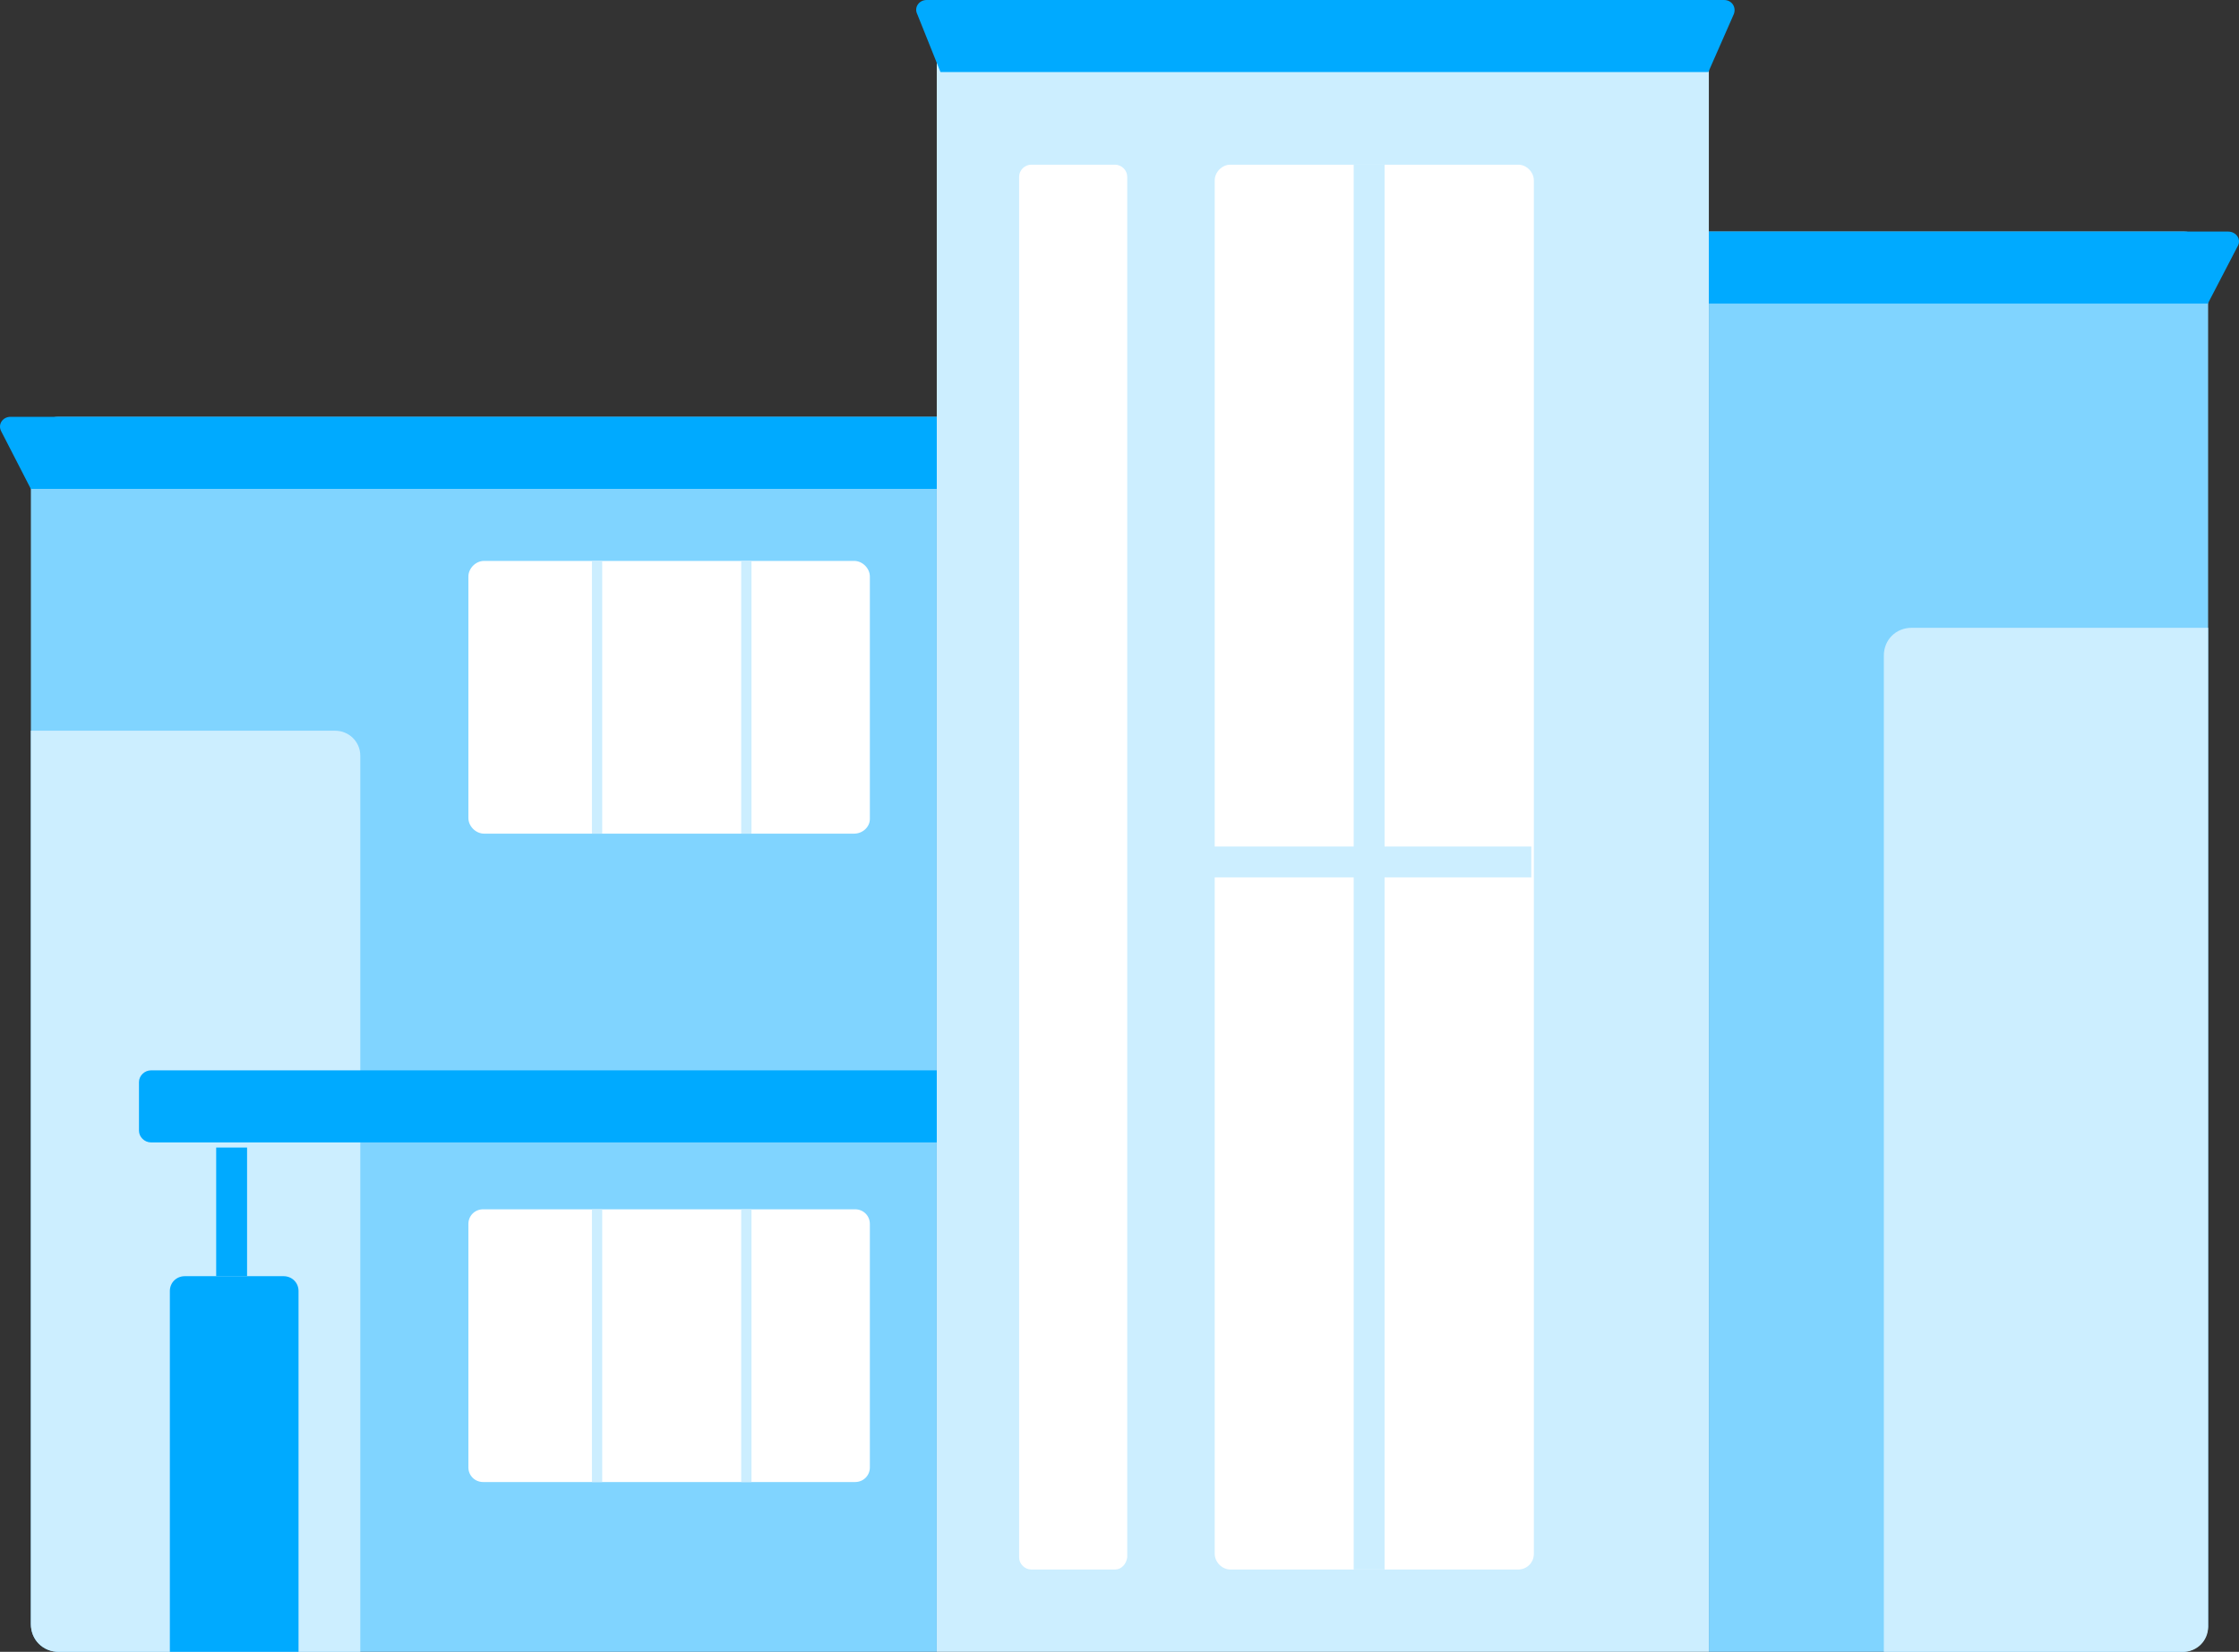 <?xml version="1.0" encoding="UTF-8"?>
<svg width="435px" height="321px" viewBox="0 0 435 321" version="1.1" xmlns="http://www.w3.org/2000/svg" xmlns:xlink="http://www.w3.org/1999/xlink">
    <rect x="0" y="0" width="435" height="321" fill="#333333" stroke="none"/>
    <title>region</title>
    <g id="Web" stroke="none" stroke-width="1" fill="none" fill-rule="evenodd">
        <g id="entreprise" transform="translate(-742, -2128)" fill-rule="nonzero">
            <g id="galerie" transform="translate(0, 1328.829)">
                <g id="region" transform="translate(742, 799.171)">
                    <path d="M332,321 L182,321 L182,4.678 C182,2.159 184.166,0 186.693,0 L327.307,0 C329.834,0 332,2.159 332,4.678 L332,321 Z" id="Path" fill="#CCEEFF"></path>
                    <path d="M423.98,321 L332,321 L332,45 L424.338,45 C426.848,45 429,47.16 429,49.681 L429,316.139 C428.821,318.84 426.669,321 423.98,321 Z" id="Path" fill="#80D4FF"></path>
                    <path d="M182,321 L11.399,321 C8.339,321 6,318.661 6,315.603 L6,86.397 C6,83.519 8.339,81 11.399,81 L182,81 L182,321 Z" id="Path" fill="#80D4FF"></path>
                    <path d="M371.4,122 L429,122 L429,316.151 C429,318.845 426.84,321 424.14,321 L366,321 L366,127.388 C366,124.335 368.34,122 371.4,122 Z" id="Path" fill="#CCEEFF"></path>
                    <path d="M6,142 L65.105,142 C67.824,142 70,144.161 70,146.862 L70,321 L11.439,321 C8.357,321 6,318.659 6,315.598 L6,142 Z" id="Path" fill="#CCEEFF"></path>
                    <path d="M216.626,305 L200.374,305 C199.096,305 198,303.92 198,302.661 L198,34.339 C198,33.08 199.096,32 200.374,32 L216.626,32 C217.904,32 219,33.08 219,34.339 L219,302.661 C218.817,303.92 217.904,305 216.626,305 Z" id="Path" fill="#FFFFFF"></path>
                    <path d="M294.963,305 L239.037,305 C237.429,305 236,303.56 236,301.941 L236,35.059 C236,33.44 237.429,32 239.037,32 L294.963,32 C296.571,32 298,33.44 298,35.059 L298,301.941 C298,303.74 296.571,305 294.963,305 Z" id="Path" fill="#FFFFFF"></path>
                    <rect id="Rectangle" fill="#CCEEFF" x="263" y="32" width="6" height="273"></rect>
                    <polygon id="Rectangle" fill="#CCEEFF" transform="translate(266, 167.5) rotate(-90) translate(-266, -167.5) " points="263 136 269 136 269 199 263 199"></polygon>
                    <path d="M165.945,162 L94.055,162 C92.438,162 91,160.568 91,158.956 L91,112.044 C91,110.432 92.438,109 94.055,109 L165.945,109 C167.562,109 169,110.432 169,112.044 L169,159.135 C169,160.747 167.562,162 165.945,162 Z" id="Path" fill="#FFFFFF"></path>
                    <rect id="Rectangle" fill="#CCEEFF" x="115" y="109" width="2" height="53"></rect>
                    <rect id="Rectangle" fill="#CCEEFF" x="144" y="109" width="2" height="53"></rect>
                    <path d="M166.124,288 L93.876,288 C92.258,288 91,286.751 91,285.145 L91,237.855 C91,236.249 92.258,235 93.876,235 L166.124,235 C167.742,235 169,236.249 169,237.855 L169,285.145 C169,286.751 167.742,288 166.124,288 Z" id="Path" fill="#FFFFFF"></path>
                    <rect id="Rectangle" fill="#CCEEFF" x="115" y="235" width="2" height="53"></rect>
                    <rect id="Rectangle" fill="#CCEEFF" x="144" y="235" width="2" height="53"></rect>
                    <path d="M182,95 L5.988,95 L0.229,83.8 C-0.491,82.4 0.589,81 2.029,81 L182,81 L182,95 Z" id="Path" fill="#00AAFF"></path>
                    <path d="M428.941,59 L332,59 L332,45 L432.883,45 C434.496,45 435.571,46.575 434.675,47.975 L428.941,59 Z" id="Path" fill="#00AAFF"></path>
                    <path d="M331.903,14 L182.717,14 L178.229,2.8 C177.51,1.4 178.588,0 180.024,0 L334.954,0 C336.57,0 337.468,1.575 336.75,2.975 L331.903,14 Z" id="Path" fill="#00AAFF"></path>
                    <path d="M182,222 L29.332,222 C28.076,222 27,220.95 27,219.725 L27,210.275 C27,209.05 28.076,208 29.332,208 L182,208 L182,222 Z" id="Path" fill="#00AAFF"></path>
                    <rect id="Rectangle" fill="#00AAFF" x="42" y="223" width="6" height="25"></rect>
                    <path d="M58,321 L33,321 L33,250.877 C33,249.259 34.268,248 35.899,248 L55.101,248 C56.732,248 58,249.259 58,250.877 L58,321 Z" id="Path" fill="#00AAFF"></path>
                </g>
            </g>
        </g>
    </g>
</svg>